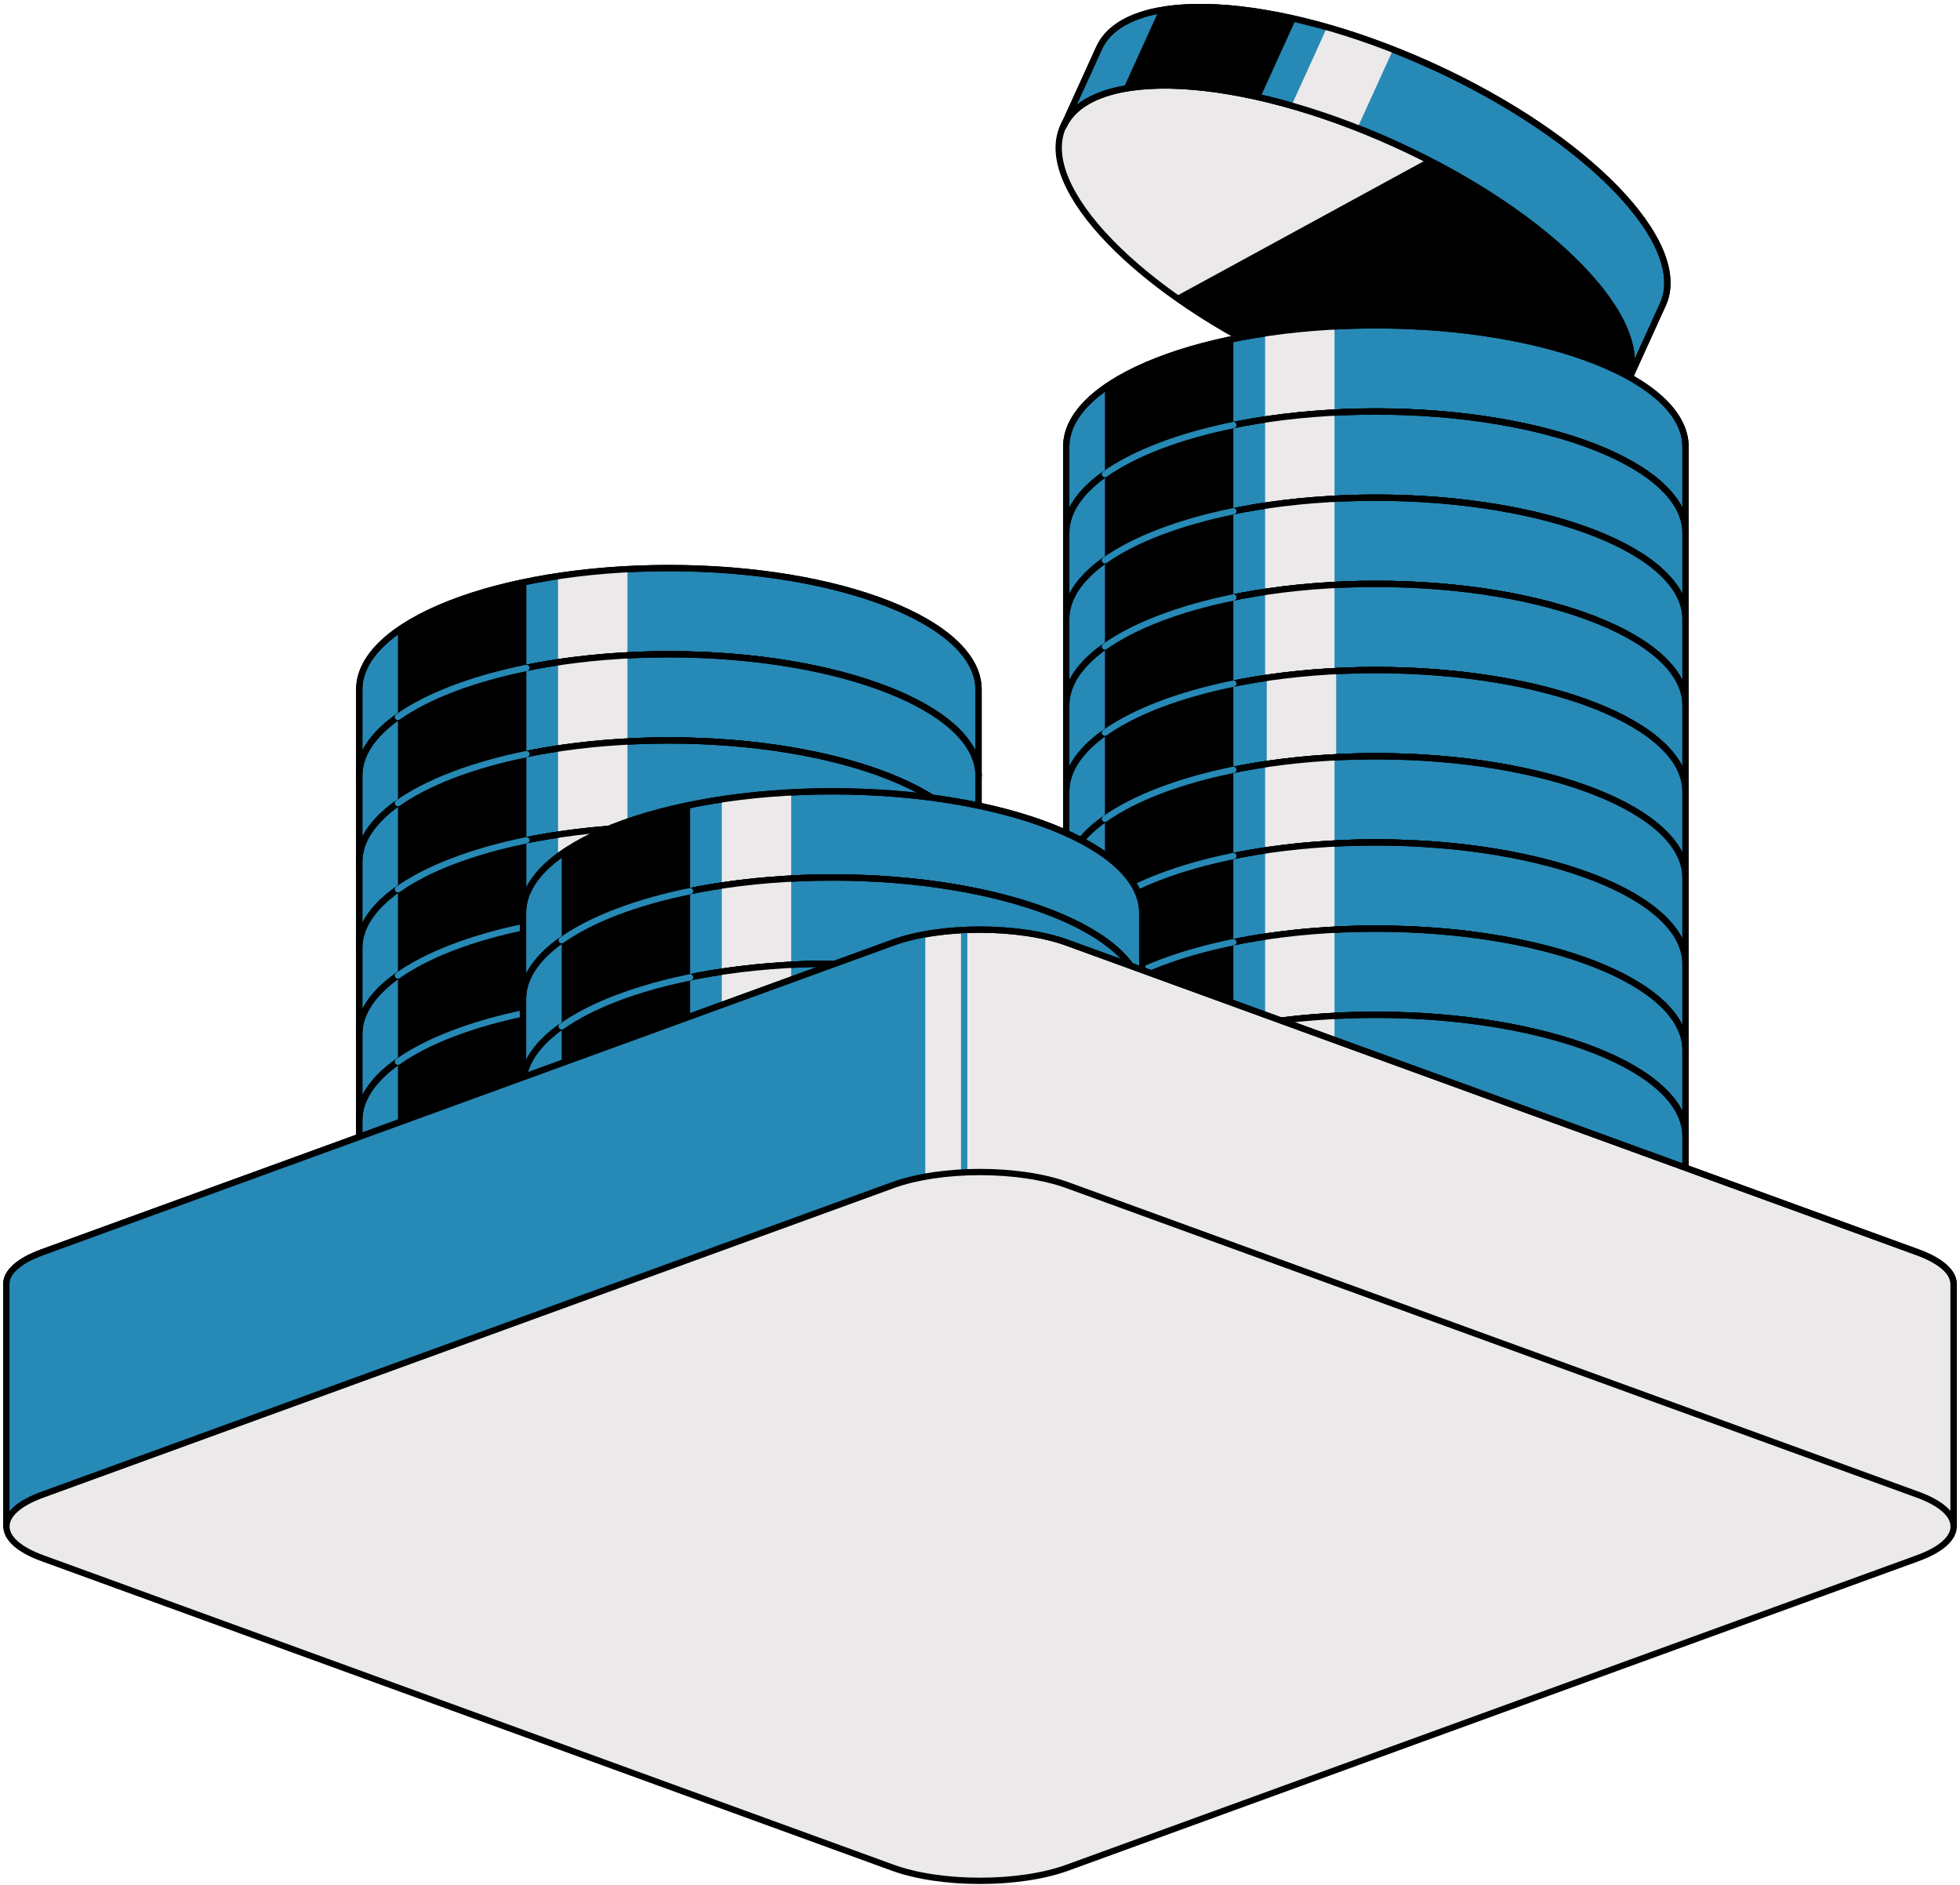 <svg width="311" height="299" viewBox="0 0 311 299" fill="none" xmlns="http://www.w3.org/2000/svg">
<path d="M258.161 60.695C262.563 51.009 246.105 34.056 221.401 22.829C196.698 11.602 173.103 10.353 168.701 20.039C164.299 29.725 180.757 46.679 205.46 57.906C230.164 69.132 253.759 70.381 258.161 60.695Z" fill="#EBE9E9" stroke="black" stroke-linecap="round" stroke-linejoin="round"/>
<path d="M205.5 57.962C198.346 54.709 191.897 50.978 186.447 47.091L226.454 25.278C248.338 36.417 262.307 51.724 258.209 60.737C253.802 70.425 230.214 69.172 205.5 57.948V57.962Z" fill="black"/>
<path d="M221.441 22.87C196.741 11.646 173.139 10.393 168.732 20.082L174.393 7.633C178.8 -2.055 202.388 -0.802 227.102 10.421C251.802 21.645 268.264 38.614 263.856 48.302L258.195 60.751C262.603 51.062 246.141 34.107 221.441 22.87Z" fill="#2789B5" stroke="black" stroke-linecap="round" stroke-linejoin="round"/>
<path d="M215.386 20.321C211.823 18.927 208.303 17.73 204.909 16.773L210.57 4.324C213.963 5.296 217.484 6.479 221.047 7.873L215.386 20.321Z" fill="#EBE9E9"/>
<path d="M199.966 15.491C191.432 13.533 183.842 13.055 178.209 14.139L183.87 1.69C189.503 0.62 197.093 1.085 205.627 3.042L199.966 15.491Z" fill="black"/>
<path d="M221.441 22.87C196.741 11.646 173.139 10.393 168.732 20.082L174.393 7.633C178.8 -2.055 202.388 -0.802 227.102 10.421C251.802 21.645 268.264 38.614 263.856 48.302L258.195 60.751C262.603 51.062 246.141 34.107 221.441 22.87Z" stroke="black" stroke-linecap="round" stroke-linejoin="round"/>
<path d="M106.137 142.342C133.272 142.342 155.269 133.717 155.269 123.078C155.269 112.439 133.272 103.814 106.137 103.814C79.002 103.814 57.005 112.439 57.005 123.078C57.005 133.717 79.002 142.342 106.137 142.342Z" fill="#EBE9E9" stroke="black" stroke-linecap="round" stroke-linejoin="round"/>
<path d="M106.137 103.8C79.001 103.8 57.005 112.432 57.005 123.064V109.39C57.005 98.744 79.001 90.126 106.137 90.126C133.273 90.126 155.269 98.758 155.269 109.39V123.064C155.269 112.418 133.273 103.8 106.137 103.8Z" fill="#2789B5" stroke="black" stroke-linecap="round" stroke-linejoin="round"/>
<path d="M99.561 103.983C95.73 104.18 92.041 104.56 88.548 105.081V91.408C92.041 90.887 95.73 90.507 99.561 90.309V103.983Z" fill="#EBE9E9"/>
<path d="M83.521 105.968C74.931 107.715 67.834 110.432 63.144 113.742V100.068C67.834 96.759 74.931 94.041 83.521 92.295V105.968Z" fill="black"/>
<path d="M106.137 103.8C79.001 103.8 57.005 112.432 57.005 123.064V109.39C57.005 98.744 79.001 90.126 106.137 90.126C133.273 90.126 155.269 98.758 155.269 109.39V123.064C155.269 112.418 133.273 103.8 106.137 103.8Z" stroke="black" stroke-linecap="round" stroke-linejoin="round"/>
<path d="M106.137 156.016C133.272 156.016 155.269 147.391 155.269 136.752C155.269 126.112 133.272 117.488 106.137 117.488C79.002 117.488 57.005 126.112 57.005 136.752C57.005 147.391 79.002 156.016 106.137 156.016Z" fill="#EBE9E9" stroke="black" stroke-linecap="round" stroke-linejoin="round"/>
<path d="M106.137 117.474C79.001 117.474 57.005 126.106 57.005 136.738V123.064C57.005 112.418 79.001 103.8 106.137 103.8C133.273 103.8 155.269 112.432 155.269 123.064V136.738C155.269 126.092 133.273 117.474 106.137 117.474Z" fill="#2789B5" stroke="black" stroke-linecap="round" stroke-linejoin="round"/>
<path d="M99.561 117.657C95.73 117.854 92.041 118.234 88.548 118.755V105.082C92.041 104.561 95.73 104.18 99.561 103.983V117.657Z" fill="#EBE9E9"/>
<path d="M83.521 119.642C74.931 121.388 67.834 124.106 63.144 127.416V113.742C67.834 110.433 74.931 107.715 83.521 105.969V119.642Z" fill="black"/>
<path d="M106.137 117.474C79.001 117.474 57.005 126.106 57.005 136.738V123.064C57.005 112.418 79.001 103.8 106.137 103.8C133.273 103.8 155.269 112.432 155.269 123.064V136.738C155.269 126.092 133.273 117.474 106.137 117.474Z" stroke="black" stroke-linecap="round" stroke-linejoin="round"/>
<path d="M83.521 105.969C74.931 107.715 67.834 110.433 63.144 113.742" stroke="#2789B5" stroke-linecap="round" stroke-linejoin="round"/>
<path d="M106.137 169.69C133.272 169.69 155.269 161.065 155.269 150.425C155.269 139.786 133.272 131.161 106.137 131.161C79.002 131.161 57.005 139.786 57.005 150.425C57.005 161.065 79.002 169.69 106.137 169.69Z" fill="#EBE9E9" stroke="black" stroke-linecap="round" stroke-linejoin="round"/>
<path d="M106.137 131.147C79.001 131.147 57.005 139.78 57.005 150.412V136.738C57.005 126.092 79.001 117.474 106.137 117.474C133.273 117.474 155.269 126.106 155.269 136.738V150.412C155.269 139.766 133.273 131.147 106.137 131.147Z" fill="#2789B5" stroke="black" stroke-linecap="round" stroke-linejoin="round"/>
<path d="M99.561 131.33C95.73 131.528 92.041 131.908 88.548 132.429V118.755C92.041 118.234 95.73 117.854 99.561 117.657V131.33Z" fill="#EBE9E9"/>
<path d="M83.521 133.316C74.931 135.062 67.834 137.78 63.144 141.089V127.415C67.834 124.106 74.931 121.388 83.521 119.642V133.316Z" fill="black"/>
<path d="M106.137 131.147C79.001 131.147 57.005 139.78 57.005 150.412V136.738C57.005 126.092 79.001 117.474 106.137 117.474C133.273 117.474 155.269 126.106 155.269 136.738V150.412C155.269 139.766 133.273 131.147 106.137 131.147Z" stroke="black" stroke-linecap="round" stroke-linejoin="round"/>
<path d="M83.521 119.642C74.931 121.388 67.834 124.106 63.144 127.415" stroke="#2789B5" stroke-linecap="round" stroke-linejoin="round"/>
<path d="M106.137 183.364C133.272 183.364 155.269 174.739 155.269 164.1C155.269 153.46 133.272 144.835 106.137 144.835C79.002 144.835 57.005 153.46 57.005 164.1C57.005 174.739 79.002 183.364 106.137 183.364Z" fill="#EBE9E9" stroke="black" stroke-linecap="round" stroke-linejoin="round"/>
<path d="M106.137 144.821C79.001 144.821 57.005 153.453 57.005 164.085V150.412C57.005 139.766 79.001 131.147 106.137 131.147C133.273 131.147 155.269 139.78 155.269 150.412V164.085C155.269 153.439 133.273 144.821 106.137 144.821Z" fill="#2789B5" stroke="black" stroke-linecap="round" stroke-linejoin="round"/>
<path d="M99.561 145.004C95.73 145.201 92.041 145.581 88.548 146.102V132.429C92.041 131.908 95.73 131.527 99.561 131.33V145.004Z" fill="#EBE9E9"/>
<path d="M83.521 146.99C74.931 148.736 67.834 151.454 63.144 154.763V141.09C67.834 137.78 74.931 135.062 83.521 133.316V146.99Z" fill="black"/>
<path d="M106.137 144.821C79.001 144.821 57.005 153.453 57.005 164.085V150.412C57.005 139.766 79.001 131.147 106.137 131.147C133.273 131.147 155.269 139.78 155.269 150.412V164.085C155.269 153.439 133.273 144.821 106.137 144.821Z" stroke="black" stroke-linecap="round" stroke-linejoin="round"/>
<path d="M83.521 133.316C74.931 135.062 67.834 137.78 63.144 141.09" stroke="#2789B5" stroke-linecap="round" stroke-linejoin="round"/>
<path d="M106.137 197.037C133.272 197.037 155.269 188.412 155.269 177.773C155.269 167.134 133.272 158.509 106.137 158.509C79.002 158.509 57.005 167.134 57.005 177.773C57.005 188.412 79.002 197.037 106.137 197.037Z" fill="#EBE9E9" stroke="black" stroke-linecap="round" stroke-linejoin="round"/>
<path d="M106.137 158.495C79.001 158.495 57.005 167.127 57.005 177.759V164.085C57.005 153.439 79.001 144.821 106.137 144.821C133.273 144.821 155.269 153.453 155.269 164.085V177.759C155.269 167.113 133.273 158.495 106.137 158.495Z" fill="#2789B5" stroke="black" stroke-linecap="round" stroke-linejoin="round"/>
<path d="M99.561 158.678C95.73 158.875 92.041 159.255 88.548 159.776V146.102C92.041 145.581 95.73 145.201 99.561 145.004V158.678Z" fill="#EBE9E9"/>
<path d="M83.521 160.663C74.931 162.41 67.834 165.127 63.144 168.437V154.763C67.834 151.454 74.931 148.736 83.521 146.99V160.663Z" fill="black"/>
<path d="M106.137 158.495C79.001 158.495 57.005 167.127 57.005 177.759V164.085C57.005 153.439 79.001 144.821 106.137 144.821C133.273 144.821 155.269 153.453 155.269 164.085V177.759C155.269 167.113 133.273 158.495 106.137 158.495Z" stroke="black" stroke-linecap="round" stroke-linejoin="round"/>
<path d="M83.521 146.99C74.931 148.736 67.834 151.454 63.144 154.763" stroke="#2789B5" stroke-linecap="round" stroke-linejoin="round"/>
<path d="M106.137 210.711C133.272 210.711 155.269 202.086 155.269 191.447C155.269 180.808 133.272 172.183 106.137 172.183C79.002 172.183 57.005 180.808 57.005 191.447C57.005 202.086 79.002 210.711 106.137 210.711Z" fill="#EBE9E9" stroke="black" stroke-linecap="round" stroke-linejoin="round"/>
<path d="M106.137 172.168C79.001 172.168 57.005 180.801 57.005 191.433V177.759C57.005 167.113 79.001 158.495 106.137 158.495C133.273 158.495 155.269 167.127 155.269 177.759V191.433C155.269 180.787 133.273 172.168 106.137 172.168Z" fill="#2789B5" stroke="black" stroke-linecap="round" stroke-linejoin="round"/>
<path d="M99.561 172.351C95.73 172.548 92.041 172.929 88.548 173.45V159.776C92.041 159.255 95.73 158.875 99.561 158.677V172.351Z" fill="#EBE9E9"/>
<path d="M83.521 174.337C74.931 176.083 67.834 178.801 63.144 182.11V168.437C67.834 165.127 74.931 162.41 83.521 160.663V174.337Z" fill="black"/>
<path d="M106.137 172.168C79.001 172.168 57.005 180.801 57.005 191.433V177.759C57.005 167.113 79.001 158.495 106.137 158.495C133.273 158.495 155.269 167.127 155.269 177.759V191.433C155.269 180.787 133.273 172.168 106.137 172.168Z" stroke="black" stroke-linecap="round" stroke-linejoin="round"/>
<path d="M83.521 160.663C74.931 162.41 67.834 165.127 63.144 168.437" stroke="#2789B5" stroke-linecap="round" stroke-linejoin="round"/>
<path d="M106.137 224.385C133.272 224.385 155.269 215.76 155.269 205.121C155.269 194.481 133.272 185.856 106.137 185.856C79.002 185.856 57.005 194.481 57.005 205.121C57.005 215.76 79.002 224.385 106.137 224.385Z" fill="#EBE9E9" stroke="black" stroke-linecap="round" stroke-linejoin="round"/>
<path d="M106.137 185.842C79.001 185.842 57.005 194.475 57.005 205.107V191.433C57.005 180.787 79.001 172.169 106.137 172.169C133.273 172.169 155.269 180.801 155.269 191.433V205.107C155.269 194.461 133.273 185.842 106.137 185.842Z" fill="#2789B5" stroke="black" stroke-linecap="round" stroke-linejoin="round"/>
<path d="M99.561 186.025C95.73 186.222 92.041 186.602 88.548 187.123V173.449C92.041 172.928 95.73 172.548 99.561 172.351V186.025Z" fill="#EBE9E9"/>
<path d="M83.521 188.011C74.931 189.757 67.834 192.475 63.144 195.784V182.11C67.834 178.801 74.931 176.083 83.521 174.337V188.011Z" fill="black"/>
<path d="M106.137 185.842C79.001 185.842 57.005 194.475 57.005 205.107V191.433C57.005 180.787 79.001 172.169 106.137 172.169C133.273 172.169 155.269 180.801 155.269 191.433V205.107C155.269 194.461 133.273 185.842 106.137 185.842Z" stroke="black" stroke-linecap="round" stroke-linejoin="round"/>
<path d="M83.521 174.337C74.931 176.083 67.834 178.801 63.144 182.11" stroke="#2789B5" stroke-linecap="round" stroke-linejoin="round"/>
<path d="M218.315 103.814C245.45 103.814 267.447 95.189 267.447 84.55C267.447 73.91 245.45 65.285 218.315 65.285C191.18 65.285 169.182 73.91 169.182 84.55C169.182 95.189 191.18 103.814 218.315 103.814Z" fill="#EBE9E9" stroke="black" stroke-linecap="round" stroke-linejoin="round"/>
<path d="M218.315 65.285C191.179 65.285 169.182 73.918 169.182 84.55V70.876C169.182 60.23 191.179 51.612 218.315 51.612C245.451 51.612 267.447 60.244 267.447 70.876V84.55C267.447 73.904 245.451 65.285 218.315 65.285Z" fill="#2789B5" stroke="black" stroke-linecap="round" stroke-linejoin="round"/>
<path d="M211.753 65.455C207.922 65.652 204.233 66.032 200.74 66.553V52.879C204.233 52.358 207.922 51.978 211.753 51.781V65.455Z" fill="#EBE9E9"/>
<path d="M195.699 67.454C187.109 69.2 180.012 71.918 175.322 75.228V61.554C180.012 58.245 187.109 55.527 195.699 53.781V67.454Z" fill="black"/>
<path d="M218.315 65.285C191.179 65.285 169.182 73.918 169.182 84.55V70.876C169.182 60.23 191.179 51.612 218.315 51.612C245.451 51.612 267.447 60.244 267.447 70.876V84.55C267.447 73.904 245.451 65.285 218.315 65.285Z" stroke="black" stroke-linecap="round" stroke-linejoin="round"/>
<path d="M218.315 117.487C245.45 117.487 267.447 108.862 267.447 98.223C267.447 87.584 245.45 78.959 218.315 78.959C191.18 78.959 169.182 87.584 169.182 98.223C169.182 108.862 191.18 117.487 218.315 117.487Z" fill="#EBE9E9" stroke="black" stroke-linecap="round" stroke-linejoin="round"/>
<path d="M218.315 78.959C191.179 78.959 169.182 87.591 169.182 98.224V84.55C169.182 73.904 191.179 65.285 218.315 65.285C245.451 65.285 267.447 73.918 267.447 84.55V98.224C267.447 87.577 245.451 78.959 218.315 78.959Z" fill="#2789B5" stroke="black" stroke-linecap="round" stroke-linejoin="round"/>
<path d="M211.753 79.128C207.922 79.325 204.233 79.705 200.74 80.227V66.553C204.233 66.032 207.922 65.651 211.753 65.454V79.128Z" fill="#EBE9E9"/>
<path d="M195.699 81.128C187.109 82.874 180.012 85.592 175.322 88.901V75.227C180.012 71.918 187.109 69.2 195.699 67.454V81.128Z" fill="black"/>
<path d="M218.315 78.959C191.179 78.959 169.182 87.591 169.182 98.224V84.55C169.182 73.904 191.179 65.285 218.315 65.285C245.451 65.285 267.447 73.918 267.447 84.55V98.224C267.447 87.577 245.451 78.959 218.315 78.959Z" stroke="black" stroke-linecap="round" stroke-linejoin="round"/>
<path d="M195.699 67.44C187.109 69.186 180.012 71.904 175.322 75.213" stroke="#2789B5" stroke-linecap="round" stroke-linejoin="round"/>
<path d="M218.315 131.161C245.45 131.161 267.447 122.537 267.447 111.897C267.447 101.258 245.45 92.633 218.315 92.633C191.18 92.633 169.182 101.258 169.182 111.897C169.182 122.537 191.18 131.161 218.315 131.161Z" fill="#EBE9E9" stroke="black" stroke-linecap="round" stroke-linejoin="round"/>
<path d="M218.315 92.632C191.179 92.632 169.182 101.265 169.182 111.897V98.223C169.182 87.577 191.179 78.959 218.315 78.959C245.451 78.959 267.447 87.591 267.447 98.223V111.897C267.447 101.251 245.451 92.632 218.315 92.632Z" fill="#2789B5" stroke="black" stroke-linecap="round" stroke-linejoin="round"/>
<path d="M211.753 92.802C207.922 92.999 204.233 93.379 200.74 93.9V80.227C204.233 79.706 207.922 79.325 211.753 79.128V92.802Z" fill="#EBE9E9"/>
<path d="M195.699 94.801C187.109 96.548 180.012 99.265 175.322 102.575V88.901C180.012 85.592 187.109 82.874 195.699 81.128V94.801Z" fill="black"/>
<path d="M218.315 92.632C191.179 92.632 169.182 101.265 169.182 111.897V98.223C169.182 87.577 191.179 78.959 218.315 78.959C245.451 78.959 267.447 87.591 267.447 98.223V111.897C267.447 101.251 245.451 92.632 218.315 92.632Z" stroke="black" stroke-linecap="round" stroke-linejoin="round"/>
<path d="M195.699 81.114C187.109 82.86 180.012 85.578 175.322 88.887" stroke="#2789B5" stroke-linecap="round" stroke-linejoin="round"/>
<path d="M218.315 144.835C245.45 144.835 267.447 136.21 267.447 125.571C267.447 114.932 245.45 106.307 218.315 106.307C191.18 106.307 169.182 114.932 169.182 125.571C169.182 136.21 191.18 144.835 218.315 144.835Z" fill="#EBE9E9" stroke="black" stroke-linecap="round" stroke-linejoin="round"/>
<path d="M218.315 106.307C191.179 106.307 169.182 114.939 169.182 125.571V111.897C169.182 101.251 191.179 92.633 218.315 92.633C245.451 92.633 267.447 101.265 267.447 111.897V125.571C267.447 114.925 245.451 106.307 218.315 106.307Z" fill="#2789B5" stroke="black" stroke-linecap="round" stroke-linejoin="round"/>
<path d="M211.753 106.476C207.922 106.673 204.233 107.053 200.74 107.574V93.9C204.233 93.379 207.922 92.999 211.753 92.802V106.476Z" fill="#EBE9E9"/>
<path d="M195.699 108.461C187.109 110.207 180.012 112.925 175.322 116.234V102.561C180.012 99.251 187.109 96.534 195.699 94.787V108.461Z" fill="black"/>
<path d="M218.315 106.307C191.179 106.307 169.182 114.939 169.182 125.571V111.897C169.182 101.251 191.179 92.633 218.315 92.633C245.451 92.633 267.447 101.265 267.447 111.897V125.571C267.447 114.925 245.451 106.307 218.315 106.307Z" stroke="black" stroke-linecap="round" stroke-linejoin="round"/>
<path d="M195.699 94.787C187.109 96.534 180.012 99.251 175.322 102.561" stroke="#2789B5" stroke-linecap="round" stroke-linejoin="round"/>
<path d="M218.315 158.509C245.45 158.509 267.447 149.884 267.447 139.245C267.447 128.605 245.45 119.98 218.315 119.98C191.18 119.98 169.182 128.605 169.182 139.245C169.182 149.884 191.18 158.509 218.315 158.509Z" fill="#EBE9E9" stroke="black" stroke-linecap="round" stroke-linejoin="round"/>
<path d="M218.315 119.98C191.179 119.98 169.182 128.613 169.182 139.245V125.571C169.182 114.925 191.179 106.307 218.315 106.307C245.451 106.307 267.447 114.939 267.447 125.571V139.245C267.447 128.599 245.451 119.98 218.315 119.98Z" fill="#2789B5" stroke="black" stroke-linecap="round" stroke-linejoin="round"/>
<path d="M212.012 119.674C208.182 119.871 204.492 120.251 201 120.772V107.098C204.492 106.577 208.182 106.197 212.012 106V119.674Z" fill="#EBE9E9"/>
<path d="M195.699 122.135C187.109 123.881 180.012 126.599 175.322 129.908V116.235C180.012 112.925 187.109 110.208 195.699 108.461V122.135Z" fill="black"/>
<path d="M218.315 119.98C191.179 119.98 169.182 128.613 169.182 139.245V125.571C169.182 114.925 191.179 106.307 218.315 106.307C245.451 106.307 267.447 114.939 267.447 125.571V139.245C267.447 128.599 245.451 119.98 218.315 119.98Z" stroke="black" stroke-linecap="round" stroke-linejoin="round"/>
<path d="M195.699 108.461C187.109 110.208 180.012 112.925 175.322 116.235" stroke="#2789B5" stroke-linecap="round" stroke-linejoin="round"/>
<path d="M218.315 172.182C245.45 172.182 267.447 163.558 267.447 152.918C267.447 142.279 245.45 133.654 218.315 133.654C191.18 133.654 169.182 142.279 169.182 152.918C169.182 163.558 191.18 172.182 218.315 172.182Z" fill="#EBE9E9" stroke="black" stroke-linecap="round" stroke-linejoin="round"/>
<path d="M218.315 133.654C191.179 133.654 169.182 142.286 169.182 152.918V139.245C169.182 128.599 191.179 119.98 218.315 119.98C245.451 119.98 267.447 128.613 267.447 139.245V152.918C267.447 142.272 245.451 133.654 218.315 133.654Z" fill="#2789B5" stroke="black" stroke-linecap="round" stroke-linejoin="round"/>
<path d="M211.753 133.823C207.922 134.02 204.233 134.4 200.74 134.921V121.248C204.233 120.727 207.922 120.346 211.753 120.149V133.823Z" fill="#EBE9E9"/>
<path d="M195.699 135.808C187.109 137.555 180.012 140.272 175.322 143.582V129.908C180.012 126.599 187.109 123.881 195.699 122.135V135.808Z" fill="black"/>
<path d="M218.315 133.654C191.179 133.654 169.182 142.286 169.182 152.918V139.245C169.182 128.599 191.179 119.98 218.315 119.98C245.451 119.98 267.447 128.613 267.447 139.245V152.918C267.447 142.272 245.451 133.654 218.315 133.654Z" stroke="black" stroke-linecap="round" stroke-linejoin="round"/>
<path d="M195.699 122.135C187.109 123.881 180.012 126.599 175.322 129.908" stroke="#2789B5" stroke-linecap="round" stroke-linejoin="round"/>
<path d="M218.315 185.856C245.45 185.856 267.447 177.231 267.447 166.592C267.447 155.953 245.45 147.328 218.315 147.328C191.18 147.328 169.182 155.953 169.182 166.592C169.182 177.231 191.18 185.856 218.315 185.856Z" fill="#EBE9E9" stroke="black" stroke-linecap="round" stroke-linejoin="round"/>
<path d="M218.315 147.328C191.179 147.328 169.182 155.96 169.182 166.592V152.918C169.182 142.272 191.179 133.654 218.315 133.654C245.451 133.654 267.447 142.286 267.447 152.918V166.592C267.447 155.946 245.451 147.328 218.315 147.328Z" fill="#2789B5" stroke="black" stroke-linecap="round" stroke-linejoin="round"/>
<path d="M211.753 147.497C207.922 147.694 204.233 148.074 200.74 148.595V134.921C204.233 134.4 207.922 134.02 211.753 133.823V147.497Z" fill="#EBE9E9"/>
<path d="M195.699 149.483C187.109 151.229 180.012 153.947 175.322 157.256V143.582C180.012 140.273 187.109 137.555 195.699 135.809V149.483Z" fill="black"/>
<path d="M218.315 147.328C191.179 147.328 169.182 155.96 169.182 166.592V152.918C169.182 142.272 191.179 133.654 218.315 133.654C245.451 133.654 267.447 142.286 267.447 152.918V166.592C267.447 155.946 245.451 147.328 218.315 147.328Z" stroke="black" stroke-linecap="round" stroke-linejoin="round"/>
<path d="M195.699 135.809C187.109 137.555 180.012 140.273 175.322 143.582" stroke="#2789B5" stroke-linecap="round" stroke-linejoin="round"/>
<path d="M218.315 199.53C245.45 199.53 267.447 190.905 267.447 180.266C267.447 169.626 245.45 161.001 218.315 161.001C191.18 161.001 169.182 169.626 169.182 180.266C169.182 190.905 191.18 199.53 218.315 199.53Z" fill="#EBE9E9" stroke="black" stroke-linecap="round" stroke-linejoin="round"/>
<path d="M218.315 161.001C191.179 161.001 169.182 169.634 169.182 180.266V166.592C169.182 155.946 191.179 147.328 218.315 147.328C245.451 147.328 267.447 155.96 267.447 166.592V180.266C267.447 169.62 245.451 161.001 218.315 161.001Z" fill="#2789B5" stroke="black" stroke-linecap="round" stroke-linejoin="round"/>
<path d="M211.753 161.17C207.922 161.367 204.233 161.748 200.74 162.269V148.595C204.233 148.074 207.922 147.694 211.753 147.497V161.17Z" fill="#EBE9E9"/>
<path d="M195.699 163.156C187.109 164.902 180.012 167.62 175.322 170.929V157.256C180.012 153.946 187.109 151.229 195.699 149.482V163.156Z" fill="black"/>
<path d="M218.315 161.001C191.179 161.001 169.182 169.634 169.182 180.266V166.592C169.182 155.946 191.179 147.328 218.315 147.328C245.451 147.328 267.447 155.96 267.447 166.592V180.266C267.447 169.62 245.451 161.001 218.315 161.001Z" stroke="black" stroke-linecap="round" stroke-linejoin="round"/>
<path d="M195.699 149.482C187.109 151.229 180.012 153.946 175.322 157.256" stroke="#2789B5" stroke-linecap="round" stroke-linejoin="round"/>
<path d="M218.315 213.203C245.45 213.203 267.447 204.578 267.447 193.939C267.447 183.3 245.45 174.675 218.315 174.675C191.18 174.675 169.182 183.3 169.182 193.939C169.182 204.578 191.18 213.203 218.315 213.203Z" fill="#EBE9E9" stroke="black" stroke-linecap="round" stroke-linejoin="round"/>
<path d="M218.315 174.675C191.179 174.675 169.182 183.308 169.182 193.94V180.266C169.182 169.62 191.179 161.001 218.315 161.001C245.451 161.001 267.447 169.634 267.447 180.266V193.94C267.447 183.293 245.451 174.675 218.315 174.675Z" fill="#2789B5" stroke="black" stroke-linecap="round" stroke-linejoin="round"/>
<path d="M211.753 174.844C207.922 175.041 204.233 175.421 200.74 175.943V162.269C204.233 161.748 207.922 161.368 211.753 161.17V174.844Z" fill="#EBE9E9"/>
<path d="M195.699 176.83C187.109 178.576 180.012 181.294 175.322 184.603V170.929C180.012 167.62 187.109 164.902 195.699 163.156V176.83Z" fill="black"/>
<path d="M218.315 174.675C191.179 174.675 169.182 183.308 169.182 193.94V180.266C169.182 169.62 191.179 161.001 218.315 161.001C245.451 161.001 267.447 169.634 267.447 180.266V193.94C267.447 183.293 245.451 174.675 218.315 174.675Z" stroke="black" stroke-linecap="round" stroke-linejoin="round"/>
<path d="M195.699 163.156C187.109 164.902 180.012 167.62 175.322 170.929" stroke="#2789B5" stroke-linecap="round" stroke-linejoin="round"/>
<path d="M132.118 177.759C159.253 177.759 181.251 169.134 181.251 158.495C181.251 147.855 159.253 139.23 132.118 139.23C104.983 139.23 82.986 147.855 82.986 158.495C82.986 169.134 104.983 177.759 132.118 177.759Z" fill="#EBE9E9" stroke="black" stroke-linecap="round" stroke-linejoin="round"/>
<path d="M132.118 139.216C104.982 139.216 82.986 147.849 82.986 158.481V144.807C82.986 134.161 104.982 125.542 132.118 125.542C159.255 125.542 181.251 134.175 181.251 144.807V158.481C181.251 147.834 159.255 139.216 132.118 139.216Z" fill="#2789B5" stroke="black" stroke-linecap="round" stroke-linejoin="round"/>
<path d="M125.542 139.399C121.712 139.596 118.022 139.976 114.53 140.497V126.824C118.022 126.303 121.712 125.922 125.542 125.725V139.399Z" fill="#EBE9E9"/>
<path d="M109.502 141.385C100.912 143.131 93.815 145.849 89.126 149.158V135.484C93.815 132.175 100.912 129.457 109.502 127.711V141.385Z" fill="black"/>
<path d="M132.118 139.216C104.982 139.216 82.986 147.849 82.986 158.481V144.807C82.986 134.161 104.982 125.542 132.118 125.542C159.255 125.542 181.251 134.175 181.251 144.807V158.481C181.251 147.834 159.255 139.216 132.118 139.216Z" stroke="black" stroke-linecap="round" stroke-linejoin="round"/>
<path d="M132.118 191.433C159.253 191.433 181.251 182.808 181.251 172.168C181.251 161.529 159.253 152.904 132.118 152.904C104.983 152.904 82.986 161.529 82.986 172.168C82.986 182.808 104.983 191.433 132.118 191.433Z" fill="#EBE9E9" stroke="black" stroke-linecap="round" stroke-linejoin="round"/>
<path d="M132.118 152.89C104.982 152.89 82.986 161.522 82.986 172.154V158.48C82.986 147.834 104.982 139.216 132.118 139.216C159.255 139.216 181.251 147.848 181.251 158.48V172.154C181.251 161.508 159.255 152.89 132.118 152.89Z" fill="#2789B5" stroke="black" stroke-linecap="round" stroke-linejoin="round"/>
<path d="M125.542 153.073C121.712 153.27 118.022 153.65 114.53 154.171V140.497C118.022 139.976 121.712 139.596 125.542 139.399V153.073Z" fill="#EBE9E9"/>
<path d="M109.502 155.058C100.912 156.805 93.815 159.523 89.126 162.832V149.158C93.815 145.849 100.912 143.131 109.502 141.385V155.058Z" fill="black"/>
<path d="M132.118 152.89C104.982 152.89 82.986 161.522 82.986 172.154V158.48C82.986 147.834 104.982 139.216 132.118 139.216C159.255 139.216 181.251 147.848 181.251 158.48V172.154C181.251 161.508 159.255 152.89 132.118 152.89Z" stroke="black" stroke-linecap="round" stroke-linejoin="round"/>
<path d="M109.502 141.385C100.912 143.131 93.815 145.849 89.126 149.158" stroke="#2789B5" stroke-linecap="round" stroke-linejoin="round"/>
<path d="M132.118 205.106C159.253 205.106 181.251 196.481 181.251 185.842C181.251 175.202 159.253 166.577 132.118 166.577C104.983 166.577 82.986 175.202 82.986 185.842C82.986 196.481 104.983 205.106 132.118 205.106Z" fill="#EBE9E9" stroke="black" stroke-linecap="round" stroke-linejoin="round"/>
<path d="M132.118 166.564C104.982 166.564 82.986 175.196 82.986 185.828V172.154C82.986 161.508 104.982 152.89 132.118 152.89C159.255 152.89 181.251 161.522 181.251 172.154V185.828C181.251 175.182 159.255 166.564 132.118 166.564Z" fill="#2789B5" stroke="black" stroke-linecap="round" stroke-linejoin="round"/>
<path d="M125.542 166.746C121.712 166.944 118.022 167.324 114.53 167.845V154.171C118.022 153.65 121.712 153.27 125.542 153.073V166.746Z" fill="#EBE9E9"/>
<path d="M109.502 168.732C100.912 170.478 93.815 173.196 89.126 176.505V162.832C93.815 159.522 100.912 156.805 109.502 155.058V168.732Z" fill="black"/>
<path d="M132.118 166.564C104.982 166.564 82.986 175.196 82.986 185.828V172.154C82.986 161.508 104.982 152.89 132.118 152.89C159.255 152.89 181.251 161.522 181.251 172.154V185.828C181.251 175.182 159.255 166.564 132.118 166.564Z" stroke="black" stroke-linecap="round" stroke-linejoin="round"/>
<path d="M109.502 155.058C100.912 156.805 93.815 159.522 89.126 162.832" stroke="#2789B5" stroke-linecap="round" stroke-linejoin="round"/>
<path d="M132.118 218.78C159.253 218.78 181.251 210.155 181.251 199.516C181.251 188.876 159.253 180.251 132.118 180.251C104.983 180.251 82.986 188.876 82.986 199.516C82.986 210.155 104.983 218.78 132.118 218.78Z" fill="#EBE9E9" stroke="black" stroke-linecap="round" stroke-linejoin="round"/>
<path d="M132.118 180.237C104.982 180.237 82.986 188.87 82.986 199.501V185.828C82.986 175.182 104.982 166.563 132.118 166.563C159.255 166.563 181.251 175.196 181.251 185.828V199.501C181.251 188.855 159.255 180.237 132.118 180.237Z" fill="#2789B5" stroke="black" stroke-linecap="round" stroke-linejoin="round"/>
<path d="M125.542 180.42C121.712 180.617 118.022 180.998 114.53 181.519V167.845C118.022 167.324 121.712 166.944 125.542 166.747V180.42Z" fill="#EBE9E9"/>
<path d="M109.502 182.406C100.912 184.152 93.815 186.87 89.126 190.179V176.506C93.815 173.196 100.912 170.479 109.502 168.732V182.406Z" fill="black"/>
<path d="M132.118 180.237C104.982 180.237 82.986 188.87 82.986 199.501V185.828C82.986 175.182 104.982 166.563 132.118 166.563C159.255 166.563 181.251 175.196 181.251 185.828V199.501C181.251 188.855 159.255 180.237 132.118 180.237Z" stroke="black" stroke-linecap="round" stroke-linejoin="round"/>
<path d="M109.502 168.732C100.912 170.479 93.815 173.196 89.126 176.506" stroke="#2789B5" stroke-linecap="round" stroke-linejoin="round"/>
<path d="M132.118 232.454C159.253 232.454 181.251 223.829 181.251 213.19C181.251 202.55 159.253 193.925 132.118 193.925C104.983 193.925 82.986 202.55 82.986 213.19C82.986 223.829 104.983 232.454 132.118 232.454Z" fill="#EBE9E9" stroke="black" stroke-linecap="round" stroke-linejoin="round"/>
<path d="M132.118 193.911C104.982 193.911 82.986 202.543 82.986 213.175V199.502C82.986 188.856 104.982 180.237 132.118 180.237C159.255 180.237 181.251 188.87 181.251 199.502V213.175C181.251 202.529 159.255 193.911 132.118 193.911Z" fill="#2789B5" stroke="black" stroke-linecap="round" stroke-linejoin="round"/>
<path d="M125.542 194.094C121.712 194.292 118.022 194.672 114.53 195.193V181.519C118.022 180.998 121.712 180.618 125.542 180.421V194.094Z" fill="#EBE9E9"/>
<path d="M109.502 196.08C100.912 197.826 93.815 200.544 89.126 203.853V190.18C93.815 186.87 100.912 184.152 109.502 182.406V196.08Z" fill="black"/>
<path d="M132.118 193.911C104.982 193.911 82.986 202.543 82.986 213.175V199.502C82.986 188.856 104.982 180.237 132.118 180.237C159.255 180.237 181.251 188.87 181.251 199.502V213.175C181.251 202.529 159.255 193.911 132.118 193.911Z" stroke="black" stroke-linecap="round" stroke-linejoin="round"/>
<path d="M109.502 182.406C100.912 184.152 93.815 186.87 89.126 190.18" stroke="#2789B5" stroke-linecap="round" stroke-linejoin="round"/>
<path d="M1.014 203.712V242.17H98.547L141.652 257.858C149.27 260.632 161.733 260.632 169.337 257.858L212.457 242.17H309.99V203.712C309.99 201.882 308.088 200.065 304.272 198.671L169.337 149.566C161.719 146.792 149.256 146.792 141.652 149.566L6.717 198.671C2.915 200.051 1 201.882 1 203.712H1.014Z" fill="#EBE9E9" stroke="black" stroke-linecap="round" stroke-linejoin="round"/>
<path d="M146.82 148.215C144.961 148.553 143.201 148.989 141.666 149.552L6.731 198.657C2.929 200.037 1.014 201.867 1.014 203.698V242.156H43.739C90.604 223.16 146.82 199.572 146.82 199.572V148.215Z" fill="#2789B5"/>
<path d="M152.988 147.539V185.997" stroke="#2789B5" stroke-linecap="round" stroke-linejoin="round"/>
<path d="M6.731 247.212C-0.887 244.438 -0.887 239.903 6.731 237.129L141.666 188.025C149.285 185.251 161.747 185.251 169.351 188.025L304.286 237.129C311.905 239.903 311.905 244.438 304.286 247.212L169.351 296.316C161.733 299.091 149.27 299.091 141.666 296.316L6.731 247.212Z" fill="#EBE9E9" stroke="black" stroke-linecap="round" stroke-linejoin="round"/>
<path d="M309.99 242.17V203.712C309.99 201.881 308.088 200.065 304.272 198.671L169.337 149.566C161.719 146.792 149.256 146.792 141.652 149.566L6.717 198.671C2.915 200.051 1 201.881 1 203.712V242.17" stroke="black" stroke-linecap="round" stroke-linejoin="round"/>
</svg>
